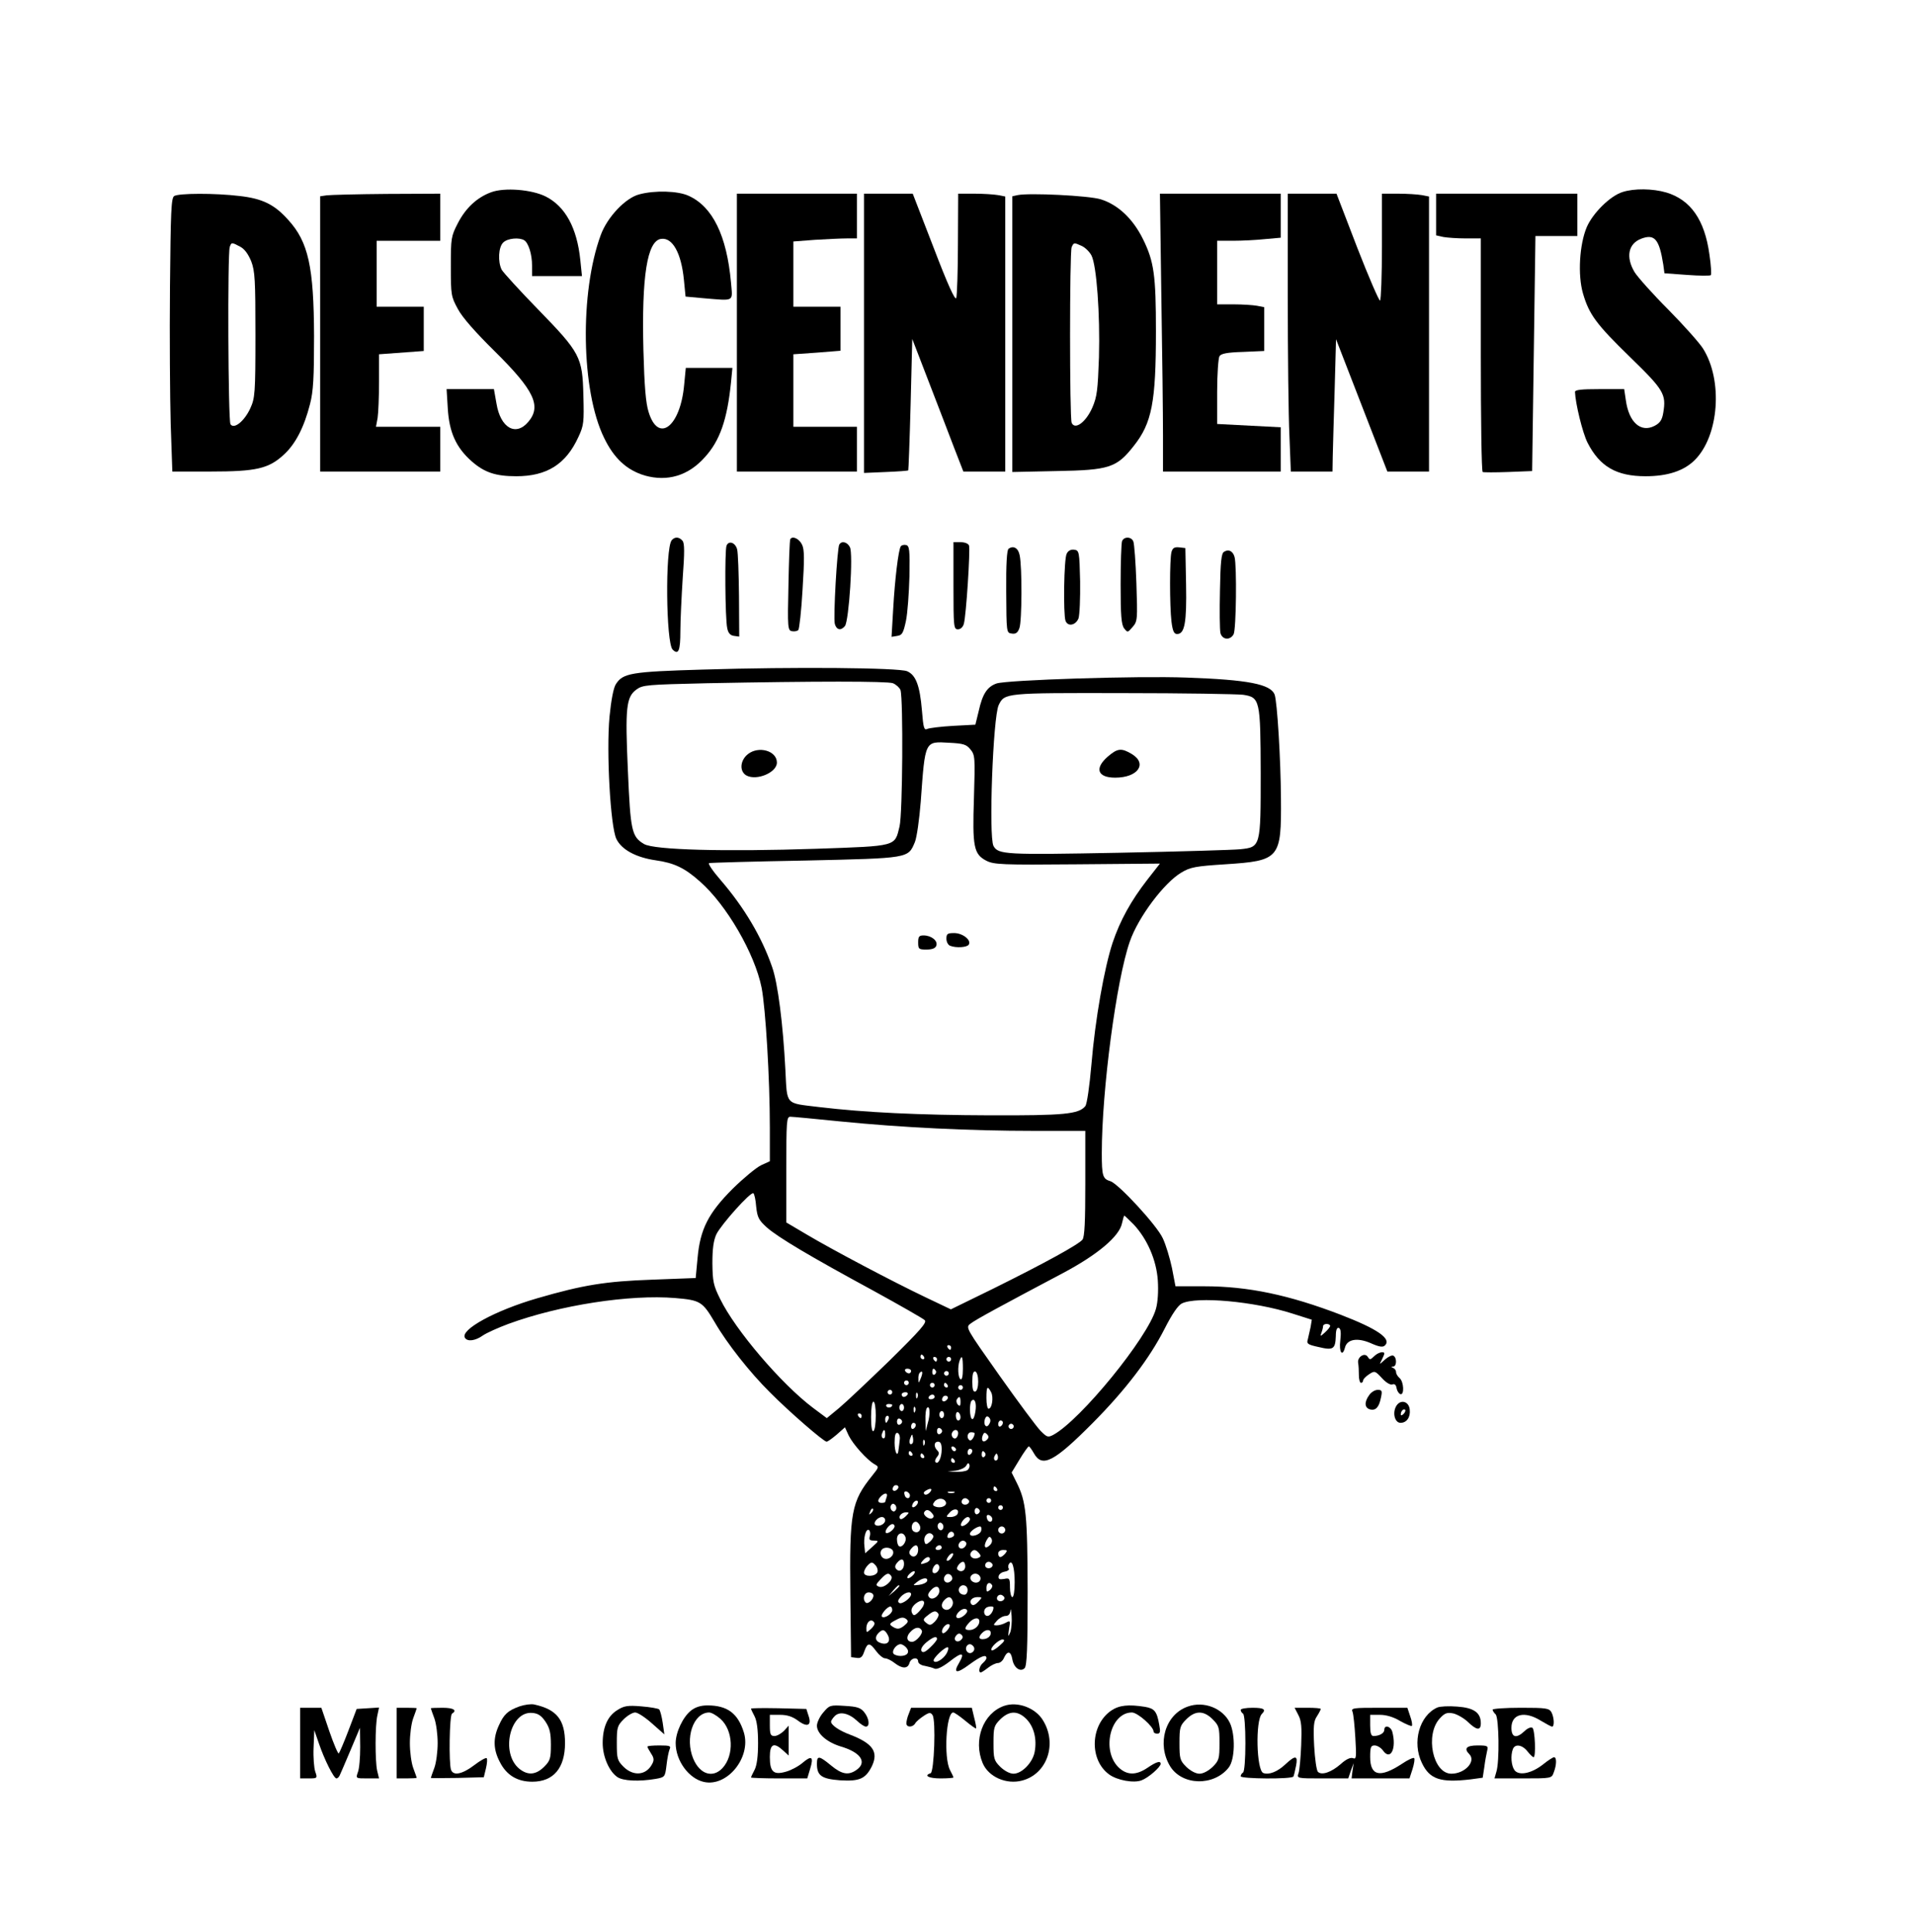 <?xml version="1.0" encoding="UTF-8" standalone="yes"?>
<svg version="1.0" xmlns="http://www.w3.org/2000/svg" width="650pt" height="656pt" viewBox="0 0 813 820" preserveAspectRatio="xMidYMid meet">
  <g transform="translate(0,820) scale(0.1,-0.1)" fill="#000000" stroke="none">
    <path d="M2086 7386 c-60 -22 -108 -67 -141 -131 -29 -56 -30 -64 -30 -184 0
-121 1 -128 30 -181 19 -36 75 -99 157 -180 167 -165 199 -232 142 -299 -53
-63 -118 -26 -135 77 l-11 62 -100 0 -101 0 5 -82 c6 -101 35 -166 102 -225
54 -47 101 -63 189 -63 130 0 211 51 264 167 23 49 24 63 21 176 -4 164 -13
181 -193 366 -78 80 -147 156 -154 168 -17 34 -14 97 7 116 19 18 68 22 89 9
18 -12 33 -59 33 -108 l0 -44 106 0 106 0 -7 68 c-14 137 -64 228 -147 270
-60 30 -176 39 -232 18z"/>
    <path d="M6892 7387 c-52 -16 -126 -89 -152 -149 -31 -73 -39 -203 -16 -282
26 -89 56 -130 201 -271 143 -139 153 -157 140 -235 -5 -31 -14 -44 -37 -56
-58 -30 -109 14 -122 109 l-7 47 -105 0 c-77 0 -104 -3 -104 -12 2 -50 32
-173 53 -215 52 -102 123 -143 247 -143 94 0 163 23 209 69 103 103 120 338
35 473 -15 24 -81 98 -147 165 -67 67 -131 139 -144 160 -38 64 -27 121 29
142 56 21 76 -2 93 -110 l5 -37 96 -7 c52 -4 98 -4 101 -1 3 3 1 43 -6 88 -20
147 -80 232 -183 263 -58 17 -137 18 -186 2z"/>
    <path d="M2715 7377 c-58 -15 -135 -96 -163 -172 -90 -244 -84 -662 14 -862
42 -87 96 -137 173 -160 96 -27 185 -1 255 78 64 70 95 160 111 317 l6 62 -99
0 -99 0 -7 -72 c-16 -178 -110 -250 -151 -115 -12 37 -18 111 -22 262 -8 315
16 465 75 473 49 7 86 -61 97 -174 l7 -71 76 -7 c135 -11 124 -17 117 67 -18
199 -78 322 -180 368 -45 21 -144 24 -210 6z"/>
    <path d="M740 7370 c-13 -8 -15 -65 -18 -387 -2 -208 0 -469 3 -580 l7 -203
162 0 c195 0 247 12 312 72 50 46 86 117 111 215 14 54 17 112 17 288 -1 294
-24 400 -110 494 -58 65 -109 90 -205 101 -107 13 -260 12 -279 0z m280 -215
c19 -10 34 -31 47 -62 16 -42 18 -79 18 -313 0 -249 -2 -268 -22 -312 -25 -54
-69 -90 -84 -67 -10 15 -13 728 -3 753 7 20 8 20 44 1z"/>
    <path d="M1388 7373 l-28 -4 0 -585 0 -584 255 0 255 0 0 95 0 95 -136 0 -137
0 7 38 c3 20 6 89 6 154 l0 116 95 7 95 7 0 94 0 94 -100 0 -100 0 0 140 0
140 135 0 135 0 0 100 0 100 -227 -1 c-126 -1 -240 -4 -255 -6z"/>
    <path d="M3130 6790 l0 -590 255 0 255 0 0 95 0 95 -135 0 -135 0 0 154 0 154
100 7 100 8 0 93 0 94 -100 0 -100 0 0 139 0 138 92 7 c50 3 111 6 135 6 l43
0 0 95 0 95 -255 0 -255 0 0 -590z"/>
    <path d="M3670 6787 l0 -593 93 4 c50 2 93 5 95 7 1 1 6 127 10 280 l7 278 69
-179 c38 -99 87 -225 108 -281 l40 -103 89 0 89 0 0 584 0 584 -31 6 c-17 3
-62 6 -100 6 l-69 0 -1 -212 c0 -117 -4 -221 -7 -231 -5 -12 -36 56 -96 213
l-89 230 -103 0 -104 0 0 -593z"/>
    <path d="M4323 7374 l-23 -5 0 -585 0 -586 188 4 c224 4 255 14 328 107 77 97
94 186 94 486 0 238 -8 297 -55 392 -43 87 -106 146 -179 169 -51 16 -305 28
-353 18z m272 -216 c15 -7 33 -25 41 -40 22 -42 37 -250 32 -433 -5 -138 -8
-167 -28 -213 -27 -62 -74 -97 -88 -65 -9 23 -9 722 0 746 9 20 10 20 43 5z"/>
    <path d="M4933 6943 c4 -240 7 -505 7 -590 l0 -153 250 0 250 0 0 94 0 94
-135 7 -135 7 0 137 c0 75 5 143 10 151 7 11 33 16 100 18 l90 4 0 93 0 93
-31 6 c-17 3 -62 6 -100 6 l-69 0 0 135 0 135 68 0 c37 0 97 3 135 7 l67 6 0
93 0 94 -257 0 -256 0 6 -437z"/>
    <path d="M5470 6942 c0 -242 3 -507 7 -590 l6 -152 89 0 88 0 1 63 c1 34 4
160 8 280 l6 219 109 -281 109 -281 88 0 89 0 0 584 0 584 -31 6 c-17 3 -62 6
-100 6 l-69 0 0 -224 c0 -124 -4 -227 -8 -230 -4 -2 -48 99 -97 225 l-88 229
-104 0 -103 0 0 -438z"/>
    <path d="M6100 7291 l0 -88 31 -7 c17 -3 60 -6 95 -6 l64 0 0 -494 c0 -272 3
-496 8 -498 4 -2 53 -2 108 0 l102 4 7 499 7 499 89 0 89 0 0 90 0 90 -300 0
-300 0 0 -89z"/>
    <path d="M2853 5908 c-28 -36 -24 -435 4 -464 25 -25 33 -5 33 79 0 45 5 147
10 226 8 107 8 147 -1 157 -14 17 -33 18 -46 2z"/>
    <path d="M3357 5913 c-3 -4 -6 -93 -8 -198 -4 -178 -3 -190 15 -193 10 -2 22
0 27 5 4 4 13 82 18 172 8 128 8 170 -2 190 -12 26 -41 39 -50 24z"/>
    <path d="M4766 5904 c-3 -9 -6 -91 -6 -183 0 -133 3 -171 15 -187 15 -19 15
-18 36 6 21 24 21 32 16 186 -3 88 -9 168 -13 177 -8 21 -40 22 -48 1z"/>
    <path d="M3086 5885 c-8 -21 -6 -310 3 -350 4 -21 13 -31 29 -33 l22 -3 -1
173 c-1 95 -4 184 -8 198 -8 29 -36 38 -45 15z"/>
    <path d="M3565 5890 c-9 -15 -26 -309 -19 -337 7 -26 26 -30 43 -9 17 21 36
309 21 335 -11 22 -35 28 -45 11z"/>
    <path d="M4050 5715 c0 -175 1 -185 19 -185 11 0 21 9 25 23 10 34 28 316 22
333 -3 8 -18 14 -36 14 l-30 0 0 -185z"/>
    <path d="M3826 5882 c-10 -16 -25 -140 -32 -265 l-7 -119 24 4 c21 3 26 12 37
63 7 33 13 118 15 190 2 114 0 130 -15 133 -9 2 -19 -1 -22 -6z"/>
    <path d="M4284 5872 c-7 -5 -11 -64 -10 -182 1 -173 1 -175 23 -178 17 -3 26
3 33 23 11 28 12 261 1 310 -6 30 -26 42 -47 27z"/>
    <path d="M4976 5858 c-8 -30 -8 -228 0 -295 5 -41 11 -53 24 -53 32 0 41 48
38 210 l-3 155 -26 3 c-20 2 -28 -2 -33 -20z"/>
    <path d="M4531 5851 c-12 -21 -15 -258 -5 -285 10 -26 43 -19 55 10 5 15 8 86
7 158 -3 126 -4 131 -25 134 -14 2 -26 -4 -32 -17z"/>
    <path d="M5199 5859 c-11 -6 -15 -44 -17 -164 -2 -86 -1 -167 2 -181 8 -29 41
-32 56 -5 11 21 14 290 4 328 -7 25 -25 35 -45 22z"/>
    <path d="M2987 5359 c-307 -9 -341 -15 -371 -62 -10 -15 -20 -67 -27 -138 -14
-150 4 -467 29 -519 22 -46 84 -79 167 -91 78 -11 123 -32 188 -90 113 -99
233 -306 262 -451 17 -88 35 -385 35 -595 l0 -142 -37 -17 c-21 -10 -75 -55
-120 -99 -104 -104 -139 -172 -150 -295 l-8 -85 -185 -7 c-197 -7 -292 -22
-488 -79 -179 -52 -329 -134 -307 -168 10 -17 44 -13 76 10 16 11 65 33 108
49 218 80 516 126 709 110 107 -9 116 -15 168 -103 52 -90 150 -214 234 -297
83 -84 229 -210 241 -210 5 0 24 14 43 30 l35 31 16 -35 c18 -37 78 -104 110
-122 19 -11 19 -12 -10 -48 -89 -111 -97 -153 -93 -506 l3 -265 23 -3 c18 -3
25 3 33 27 14 39 23 39 51 1 12 -16 29 -30 37 -30 9 0 27 -9 41 -20 32 -25 56
-25 63 0 6 22 37 28 37 6 0 -7 12 -16 28 -18 15 -3 34 -8 42 -12 10 -4 33 7
63 30 53 42 67 40 41 -5 -27 -45 -11 -48 44 -7 49 36 72 44 72 27 0 -5 -7 -14
-15 -21 -15 -12 -21 -40 -9 -40 3 0 17 9 31 20 14 11 33 20 42 20 9 0 21 10
26 23 14 30 29 28 35 -7 6 -36 34 -56 52 -38 10 10 13 85 13 325 -1 328 -6
382 -47 464 l-21 42 34 56 c18 30 36 55 39 55 3 0 13 -14 22 -30 35 -62 86
-35 249 129 140 141 242 275 306 401 32 63 57 99 73 107 62 31 308 9 470 -43
l82 -26 -5 -31 c-4 -18 -9 -41 -12 -53 -6 -18 0 -22 46 -32 62 -15 71 -9 73
46 0 27 5 38 13 35 8 -3 10 -20 6 -54 -6 -49 9 -71 20 -29 9 35 52 43 108 19
38 -17 53 -19 62 -10 28 28 -30 69 -188 130 -219 84 -393 121 -580 121 l-122
0 -15 78 c-9 42 -26 99 -39 126 -25 55 -188 231 -222 242 -33 10 -37 22 -37
119 0 268 62 736 119 899 36 104 146 250 219 293 38 23 61 27 185 35 233 15
240 24 238 279 -1 168 -16 414 -27 442 -17 44 -113 63 -374 72 -208 8 -762
-10 -807 -25 -40 -14 -60 -45 -76 -118 l-14 -57 -94 -5 c-52 -3 -101 -9 -110
-13 -14 -7 -17 4 -23 79 -9 106 -26 150 -63 166 -36 15 -478 19 -866 7z m806
-58 c14 -6 28 -19 32 -29 12 -41 9 -525 -4 -579 -21 -86 -8 -83 -353 -95 -391
-13 -689 -5 -732 20 -53 31 -58 56 -69 313 -12 267 -7 311 36 343 27 20 45 21
300 27 464 9 765 9 790 0z m1487 -49 c72 -11 74 -21 75 -332 0 -314 0 -315
-87 -324 -29 -3 -262 -10 -517 -15 -478 -9 -511 -8 -531 29 -21 40 -2 547 22
598 25 52 27 52 528 51 256 0 485 -4 510 -7z m-1158 -232 c20 -24 20 -35 15
-205 -7 -209 -1 -240 53 -268 32 -16 65 -18 386 -15 l351 3 -54 -69 c-69 -89
-115 -172 -147 -267 -35 -106 -74 -324 -90 -517 -8 -92 -19 -169 -26 -177 -28
-34 -89 -40 -405 -39 -302 1 -532 12 -725 35 -147 18 -136 5 -144 159 -10 194
-32 367 -56 435 -44 128 -119 254 -219 370 -34 39 -55 71 -49 72 7 2 192 7
410 11 441 10 435 9 464 78 8 19 19 96 25 172 19 262 16 256 122 250 59 -3 72
-7 89 -28z m-552 -1580 c260 -26 552 -40 820 -40 l220 0 0 -223 c0 -163 -3
-227 -12 -239 -17 -21 -161 -100 -381 -209 l-178 -87 -105 50 c-143 68 -400
204 -506 267 l-88 52 0 224 c0 206 1 225 17 225 10 0 105 -9 213 -20z m-358
-362 c5 -46 11 -57 45 -88 49 -43 182 -122 453 -269 113 -62 211 -118 218
-125 10 -10 -18 -42 -150 -172 -90 -87 -186 -178 -215 -202 l-51 -42 -59 44
c-134 101 -329 329 -394 462 -29 58 -32 75 -33 152 0 62 5 97 17 123 21 42
145 181 157 174 4 -2 10 -28 12 -57z m1603 -75 c58 -62 97 -151 103 -238 3
-46 0 -93 -8 -121 -34 -122 -321 -473 -436 -535 -23 -12 -27 -10 -54 17 -16
16 -94 121 -174 234 -144 204 -145 205 -124 221 21 17 138 80 393 215 147 78
240 156 251 212 4 18 8 32 10 32 1 0 19 -17 39 -37z m835 -431 c0 -5 -10 -17
-22 -28 -20 -18 -21 -18 -15 -1 4 10 7 23 7 28 0 5 7 9 15 9 8 0 15 -4 15 -8z
m-1610 -92 c0 -5 -2 -10 -4 -10 -3 0 -8 5 -11 10 -3 6 -1 10 4 10 6 0 11 -4
11 -10z m-115 -40 c3 -5 1 -10 -4 -10 -6 0 -11 5 -11 10 0 6 2 10 4 10 3 0 8
-4 11 -10z m55 -10 c0 -5 -2 -10 -4 -10 -3 0 -8 5 -11 10 -3 6 -1 10 4 10 6 0
11 -4 11 -10z m60 0 c0 -5 -4 -10 -10 -10 -5 0 -10 5 -10 10 0 6 5 10 10 10 6
0 10 -4 10 -10z m50 -41 c0 -31 -4 -48 -10 -44 -11 7 -13 54 -4 79 10 27 14
18 14 -35z m-220 -9 c0 -5 -4 -10 -9 -10 -6 0 -13 5 -16 10 -3 6 1 10 9 10 9
0 16 -4 16 -10z m105 1 c3 -5 1 -12 -5 -16 -5 -3 -10 1 -10 9 0 18 6 21 15 7z
m-64 -32 c-9 -22 -10 -22 -10 -3 -1 11 2 24 6 27 12 12 14 0 4 -24z m119 21
c0 -5 -4 -10 -10 -10 -5 0 -10 5 -10 10 0 6 5 10 10 10 6 0 10 -4 10 -10z
m125 -35 c0 -22 -5 -40 -12 -42 -9 -3 -13 9 -13 42 0 33 4 45 13 43 7 -3 12
-21 12 -43z m-295 -5 c0 -5 -4 -10 -10 -10 -5 0 -10 5 -10 10 0 6 5 10 10 10
6 0 10 -4 10 -10z m110 -10 c0 -5 -4 -10 -10 -10 -5 0 -10 5 -10 10 0 6 5 10
10 10 6 0 10 -4 10 -10z m55 0 c3 -5 1 -10 -4 -10 -6 0 -11 5 -11 10 0 6 2 10
4 10 3 0 8 -4 11 -10z m65 -10 c0 -5 -4 -10 -10 -10 -5 0 -10 5 -10 10 0 6 5
10 10 10 6 0 10 -4 10 -10z m120 -20 c11 -21 4 -70 -11 -70 -5 0 -9 20 -9 45
0 50 4 55 20 25z m-420 0 c0 -5 -4 -10 -10 -10 -5 0 -10 5 -10 10 0 6 5 10 10
10 6 0 10 -4 10 -10z m65 -10 c-3 -5 -10 -10 -16 -10 -5 0 -9 5 -9 10 0 6 7
10 16 10 8 0 12 -4 9 -10z m42 -12 c-3 -8 -6 -5 -6 6 -1 11 2 17 5 13 3 -3 4
-12 1 -19z m73 2 c0 -5 -7 -10 -16 -10 -8 0 -12 5 -9 10 3 6 10 10 16 10 5 0
9 -4 9 -10z m51 -13 c-13 -13 -26 -3 -16 12 3 6 11 8 17 5 6 -4 6 -10 -1 -17z
m59 -9 c0 -16 -3 -19 -11 -11 -6 6 -8 16 -5 22 11 17 16 13 16 -11z m63 -41
c-3 -20 -9 -34 -14 -31 -11 6 -12 68 -2 78 14 13 22 -11 16 -47z m-423 -16 c0
-33 -4 -63 -10 -66 -6 -4 -10 18 -10 59 0 37 4 66 10 66 6 0 10 -26 10 -59z
m70 45 c0 -11 -19 -15 -25 -6 -3 5 1 10 9 10 9 0 16 -2 16 -4z m50 -11 c0 -8
-4 -15 -10 -15 -5 0 -10 7 -10 15 0 8 5 15 10 15 6 0 10 -7 10 -15z m47 -17
c-3 -8 -6 -5 -6 6 -1 11 2 17 5 13 3 -3 4 -12 1 -19z m54 -49 l-9 -34 -1 46
c-1 25 2 49 7 53 12 12 14 -29 3 -65z m69 36 c0 -8 -4 -15 -10 -15 -5 0 -10 7
-10 15 0 8 5 15 10 15 6 0 10 -7 10 -15z m70 -11 c0 -8 -4 -14 -10 -14 -5 0
-10 9 -10 21 0 11 5 17 10 14 6 -3 10 -13 10 -21z m-420 6 c0 -5 -2 -10 -4
-10 -3 0 -8 5 -11 10 -3 6 -1 10 4 10 6 0 11 -4 11 -10z m114 -15 c-4 -8 -8
-15 -10 -15 -2 0 -4 7 -4 15 0 8 4 15 10 15 5 0 7 -7 4 -15z m428 -20 c-12
-22 -27 -2 -18 22 5 12 10 13 17 6 7 -7 8 -17 1 -28z m-370 10 c0 -5 -5 -11
-11 -13 -6 -2 -11 4 -11 13 0 9 5 15 11 13 6 -2 11 -8 11 -13z m428 -4 c0 -6
-4 -13 -10 -16 -5 -3 -10 1 -10 9 0 9 5 16 10 16 6 0 10 -4 10 -9z m-370 -10
c0 -6 -4 -13 -10 -16 -5 -3 -10 1 -10 9 0 9 5 16 10 16 6 0 10 -4 10 -9z m414
-12 c-3 -5 -10 -7 -15 -3 -5 3 -7 10 -3 15 3 5 10 7 15 3 5 -3 7 -10 3 -15z
m-302 -14 c0 -5 -5 -11 -11 -13 -6 -2 -11 4 -11 13 0 9 5 15 11 13 6 -2 11 -8
11 -13z m-242 -16 c0 -11 -4 -18 -10 -14 -5 3 -7 12 -3 20 7 21 13 19 13 -6z
m310 7 c0 -8 -4 -17 -9 -21 -12 -7 -24 12 -16 25 9 15 25 12 25 -4z m-248 -27
c-1 -13 -4 -32 -5 -41 -3 -38 -17 -16 -17 28 0 32 4 44 13 41 6 -2 11 -15 9
-28z m318 27 c0 -15 -14 -35 -21 -30 -15 9 -10 34 6 34 8 0 15 -2 15 -4z m52
-28 c-15 -15 -26 -4 -18 18 5 13 9 15 18 6 9 -9 9 -15 0 -24z m-316 -15 c-11
-11 -17 4 -9 23 7 18 8 18 11 1 2 -10 1 -21 -2 -24z m51 -5 c-3 -8 -6 -5 -6 6
-1 11 2 17 5 13 3 -3 4 -12 1 -19z m73 -20 c0 -36 -15 -67 -26 -55 -4 3 -1 14
6 22 10 12 10 19 2 27 -17 17 -15 38 3 38 10 0 15 -10 15 -32z m61 -1 c-1 -12
-15 -9 -19 4 -3 6 1 10 8 8 6 -3 11 -8 11 -12z m69 -6 c0 -6 -4 -13 -10 -16
-5 -3 -10 1 -10 9 0 9 5 16 10 16 6 0 10 -4 10 -9z m-255 -11 c3 -5 1 -10 -4
-10 -6 0 -11 5 -11 10 0 6 2 10 4 10 3 0 8 -4 11 -10z m310 1 c3 -5 1 -12 -5
-16 -5 -3 -10 1 -10 9 0 18 6 21 15 7z m-260 -11 c3 -5 1 -10 -4 -10 -6 0 -11
5 -11 10 0 6 2 10 4 10 3 0 8 -4 11 -10z m311 -17 c-10 -10 -19 5 -10 18 6 11
8 11 12 0 2 -7 1 -15 -2 -18z m-181 -3 c3 -5 1 -10 -4 -10 -6 0 -11 5 -11 10
0 6 2 10 4 10 3 0 8 -4 11 -10z m54 -41 c-8 -5 -30 -8 -49 -7 l-35 1 35 4 c19
3 39 12 44 21 7 13 11 13 14 3 2 -7 -2 -17 -9 -22z m-298 -82 c-13 -13 -26 -3
-16 12 3 6 11 8 17 5 6 -4 6 -10 -1 -17z m424 3 c3 -5 1 -10 -4 -10 -6 0 -11
5 -11 10 0 6 2 10 4 10 3 0 8 -4 11 -10z m-285 -15 c-7 -8 -17 -12 -22 -9 -6
4 -5 10 3 15 22 14 33 10 19 -6z m-85 -13 c0 -18 -20 -15 -23 4 -3 10 1 15 10
12 7 -3 13 -10 13 -16z m188 11 c-7 -2 -19 -2 -25 0 -7 3 -2 5 12 5 14 0 19
-2 13 -5z m-287 -19 c-3 -9 -6 -18 -6 -20 0 -2 -7 -4 -15 -4 -18 0 -19 12 -3
28 17 17 31 15 24 -4z m252 -21 c5 -16 -22 -27 -44 -19 -13 5 -14 9 -4 22 15
17 41 15 48 -3z m97 8 c7 -12 -12 -24 -25 -16 -11 7 -4 25 10 25 5 0 11 -4 15
-9z m95 -1 c0 -5 -4 -10 -10 -10 -5 0 -10 5 -10 10 0 6 5 10 10 10 6 0 10 -4
10 -10z m-312 -12 c-2 -6 -10 -14 -16 -16 -7 -2 -10 2 -6 12 7 18 28 22 22 4z
m-93 -28 c-5 -8 -11 -8 -17 -2 -6 6 -7 16 -3 22 5 8 11 8 17 2 6 -6 7 -16 3
-22z m455 10 c0 -5 -4 -10 -10 -10 -5 0 -10 5 -10 10 0 6 5 10 10 10 6 0 10
-4 10 -10z m-559 -23 c-10 -9 -11 -8 -5 6 3 10 9 15 12 12 3 -3 0 -11 -7 -18z
m365 -6 c-4 -6 -17 -11 -28 -11 -21 0 -21 1 -3 20 19 21 44 13 31 -9z m96 14
c0 -5 -5 -11 -11 -13 -6 -2 -11 4 -11 13 0 9 5 15 11 13 6 -2 11 -8 11 -13z
m-203 -9 c9 -10 9 -16 1 -21 -13 -8 -42 14 -34 26 8 13 20 11 33 -5z m-112
-13 c-9 -9 -19 -14 -23 -11 -10 10 6 28 24 28 15 0 15 -1 -1 -17z m368 -11 c0
-18 -20 -15 -23 4 -3 10 1 15 10 12 7 -3 13 -10 13 -16z m-455 -6 c0 -16 -27
-29 -41 -20 -13 8 9 34 27 34 8 0 14 -6 14 -14z m360 5 c0 -13 -29 -35 -37
-28 -7 8 15 37 28 37 5 0 9 -4 9 -9z m-213 -27 c8 -20 -8 -36 -26 -25 -15 10
-8 41 9 41 6 0 13 -7 17 -16z m98 -14 c-5 -8 -11 -8 -17 -2 -6 6 -7 16 -3 22
5 8 11 8 17 2 6 -6 7 -16 3 -22z m-205 11 c0 -13 -29 -35 -37 -28 -7 8 15 37
28 37 5 0 9 -4 9 -9z m368 -18 c-3 -19 -48 -32 -48 -14 0 10 28 30 43 31 5 0
7 -8 5 -17z m102 2 c0 -8 -7 -15 -15 -15 -8 0 -15 7 -15 15 0 8 7 15 15 15 8
0 15 -7 15 -15z m-575 -26 c-5 -15 -1 -19 17 -19 22 -1 22 -1 -7 -27 l-30 -27
-3 28 c-5 38 6 78 19 71 5 -4 7 -15 4 -26z m358 6 c0 -6 -7 -11 -16 -13 -12
-3 -15 1 -11 13 7 17 25 17 27 0z m-207 -10 c7 -18 -14 -47 -27 -39 -5 3 -9
16 -9 30 0 27 27 34 36 9z m118 6 c3 -4 -3 -16 -13 -25 -15 -13 -20 -14 -23
-4 -10 29 21 54 36 29z m241 -40 c-20 -20 -29 -8 -15 19 10 18 14 20 21 9 5
-9 3 -19 -6 -28z m-101 10 c3 -5 -1 -14 -8 -20 -16 -13 -32 2 -21 19 8 12 22
13 29 1z m-204 -30 c0 -24 -18 -37 -32 -23 -8 8 -7 16 2 27 17 21 30 19 30 -4z
m100 9 c0 -5 -7 -10 -16 -10 -8 0 -12 5 -9 10 3 6 10 10 16 10 5 0 9 -4 9 -10z
m-207 -14 c7 -19 -18 -40 -38 -32 -15 6 -20 28 -8 39 12 12 41 7 46 -7z m366
-10 c9 -11 8 -15 -5 -20 -20 -8 -39 7 -30 23 10 15 21 14 35 -3z m111 -1 c-7
-8 -16 -15 -21 -15 -5 0 -9 7 -9 15 0 9 9 15 21 15 18 0 19 -2 9 -15z m-230
-20 c-7 -9 -15 -13 -18 -10 -3 2 1 11 8 20 7 9 15 13 18 10 3 -2 -1 -11 -8
-20z m-90 -4 c0 -5 -7 -12 -16 -15 -24 -9 -28 -7 -14 9 14 17 30 20 30 6z
m-110 -20 c0 -24 -18 -37 -32 -23 -8 8 -7 16 2 27 17 21 30 19 30 -4z m-113
-35 c-8 -20 -57 -21 -57 -2 0 8 7 22 16 31 15 15 19 15 32 1 8 -8 12 -22 9
-30z m373 24 c0 -19 -20 -27 -33 -13 -8 7 11 33 24 33 5 0 9 -9 9 -20z m115
11 c7 -12 -12 -24 -25 -16 -11 7 -4 25 10 25 5 0 11 -4 15 -9z m95 -78 c0 -36
-4 -63 -10 -63 -5 0 -10 19 -10 41 0 39 -2 41 -25 36 -20 -3 -25 -1 -23 12 2
9 13 17 26 19 12 2 20 8 17 13 -4 5 -3 14 1 20 13 21 24 -15 24 -78z m-320 63
c0 -16 -18 -31 -27 -22 -8 8 5 36 17 36 5 0 10 -6 10 -14z m-110 -31 c-7 -8
-17 -15 -22 -15 -6 0 -5 7 2 15 7 8 17 15 22 15 6 0 5 -7 -2 -15z m-94 -6 c10
-17 -31 -53 -52 -45 -15 6 -15 9 6 31 26 28 35 30 46 14z m259 -10 c0 -7 -8
-15 -17 -17 -18 -3 -25 18 -11 32 10 10 28 1 28 -15z m119 6 c3 -9 -1 -18 -10
-22 -19 -7 -39 11 -30 26 10 16 33 13 40 -4z m-226 -17 c-3 -7 -18 -14 -34
-16 -28 -3 -28 -3 -9 12 24 19 48 21 43 4z m276 -17 c3 -5 -1 -14 -9 -21 -13
-10 -15 -9 -15 9 0 21 14 28 24 12z m-394 -4 c0 -2 -10 -12 -22 -23 l-23 -19
19 23 c18 21 26 27 26 19z m170 -21 c0 -22 -29 -41 -42 -28 -9 9 -7 17 7 32
18 20 35 18 35 -4z m120 4 c0 -11 -6 -20 -14 -20 -18 0 -29 16 -21 30 11 18
35 11 35 -10z m-400 -24 c0 -17 -24 -38 -33 -29 -15 15 -6 43 13 43 11 0 20
-6 20 -14z m160 6 c0 -16 -39 -44 -50 -37 -8 5 -6 13 6 26 17 19 44 26 44 11z
m395 -11 c7 -12 -12 -24 -25 -16 -11 7 -4 25 10 25 5 0 11 -4 15 -9z m-219
-16 c8 -20 -13 -45 -32 -38 -17 6 -18 25 -2 41 16 16 27 15 34 -3z m109 -5
c-12 -13 -22 -17 -28 -11 -13 13 1 31 25 31 21 0 21 -1 3 -20z m-234 -19 c-6
-10 -17 -23 -25 -30 -13 -11 -17 -10 -23 4 -4 12 1 24 16 37 27 21 45 15 32
-11z m-131 -16 c0 -16 -34 -38 -44 -28 -7 7 23 43 36 43 4 0 8 -7 8 -15z m430
11 c0 -16 -14 -36 -26 -36 -14 0 -19 22 -7 33 7 8 33 10 33 3z m71 -106 c-9
-21 -10 -19 -5 14 6 36 6 38 -14 27 -11 -6 -28 -11 -38 -11 -16 0 -16 1 1 20
10 11 26 20 37 20 11 0 19 8 20 23 1 12 3 2 5 -23 2 -25 -1 -57 -6 -70z m-183
88 c-6 -16 -36 -34 -44 -25 -9 9 15 37 33 37 8 0 13 -5 11 -12z m-122 -9 c3
-6 -3 -20 -14 -32 -18 -18 -23 -18 -37 -7 -16 13 -15 16 5 32 26 21 36 22 46
7z m-146 -51 c-17 -13 -26 -15 -41 -8 -25 14 -24 17 9 34 20 11 30 11 41 3 11
-9 9 -14 -9 -29z m320 19 c0 -19 -21 -37 -42 -37 -22 0 -23 8 -1 32 19 21 43
24 43 5z m-446 -6 c3 -4 -3 -16 -14 -26 -19 -17 -20 -17 -20 2 0 29 22 45 34
24z m309 -33 c-10 -11 -19 -15 -21 -8 -5 15 18 41 30 34 5 -3 1 -15 -9 -26z
m-108 1 c8 -12 -23 -49 -41 -49 -22 0 -27 21 -8 41 19 21 39 25 49 8z m-144
-20 c14 -27 -1 -44 -30 -34 -23 7 -27 25 -9 43 17 17 26 15 39 -9z m437 4 c-2
-10 -13 -19 -26 -21 -24 -4 -29 7 -10 26 18 18 40 15 36 -5z m-125 -24 c-17
-17 -37 -1 -22 17 8 10 15 12 23 4 7 -7 7 -13 -1 -21z m-103 3 c0 -5 -13 -21
-29 -36 -21 -20 -31 -24 -37 -15 -4 8 3 21 20 36 28 23 46 30 46 15z m266 -28
c-15 -14 -31 -23 -34 -20 -9 9 30 46 47 46 11 -1 8 -8 -13 -26z m-396 -9 c16
-19 4 -35 -25 -35 -13 0 -27 5 -30 10 -8 13 13 40 30 40 7 0 18 -7 25 -15z
m286 4 c10 -17 -13 -36 -27 -22 -12 12 -4 33 11 33 5 0 12 -5 16 -11z m-115
-28 c-14 -25 -48 -45 -55 -32 -6 10 53 65 61 57 3 -2 0 -14 -6 -25z"/>
    <path d="M3177 5000 c-34 -27 -37 -74 -6 -91 44 -23 129 13 129 55 0 50 -77
72 -123 36z"/>
    <path d="M4705 4989 c-57 -50 -43 -89 32 -89 96 0 138 59 71 100 -45 27 -61
25 -103 -11z"/>
    <path d="M4020 4216 c0 -13 7 -27 16 -30 25 -10 72 -7 79 5 12 19 -26 49 -62
49 -28 0 -33 -3 -33 -24z"/>
    <path d="M3900 4200 c0 -28 3 -30 35 -30 24 0 38 5 42 16 8 21 -21 44 -54 44
-19 0 -23 -5 -23 -30z"/>
    <path d="M5837 2443 c-16 -16 -19 -16 -27 -3 -13 21 -46 -1 -41 -26 2 -11 3
-34 3 -51 0 -18 4 -33 9 -33 5 0 9 4 9 10 0 5 11 17 25 26 24 16 26 15 55 -16
17 -19 36 -30 44 -27 10 4 16 -2 18 -15 2 -12 9 -23 16 -26 18 -6 15 53 -3 68
-8 7 -15 18 -15 25 0 8 -6 16 -12 18 -10 4 -10 6 0 6 15 1 16 37 1 46 -6 4
-22 -4 -36 -16 -25 -23 -25 -23 -14 -2 6 12 11 24 11 27 0 12 -27 5 -43 -11z"/>
    <path d="M5816 2278 c-22 -30 -20 -55 4 -61 24 -6 38 10 46 51 6 28 4 32 -14
32 -12 0 -28 -10 -36 -22z"/>
    <path d="M5930 2230 c-16 -29 -5 -70 19 -70 26 0 43 24 39 57 -4 36 -41 44
-58 13z m32 -32 c-7 -7 -12 -8 -12 -2 0 14 12 26 19 19 2 -3 -1 -11 -7 -17z"/>
    <path d="M2207 956 c-50 -18 -67 -34 -88 -81 -25 -54 -24 -102 4 -155 28 -56
74 -84 138 -84 90 0 139 58 139 164 0 99 -35 143 -131 164 -13 3 -41 -1 -62
-8z m110 -65 c18 -27 23 -48 23 -98 0 -58 -3 -68 -29 -94 -35 -34 -68 -37
-104 -9 -83 66 -41 248 55 238 24 -2 38 -12 55 -37z"/>
    <path d="M4265 958 c-89 -31 -132 -145 -91 -243 25 -59 101 -92 168 -74 106
28 150 156 88 256 -32 53 -108 81 -165 61z m95 -56 c32 -33 45 -85 35 -139 -8
-45 -54 -93 -90 -93 -16 0 -38 12 -56 29 -27 27 -29 35 -29 101 0 66 2 74 29
101 38 37 74 38 111 1z"/>
    <path d="M5045 955 c-96 -34 -132 -158 -75 -253 51 -83 186 -86 249 -6 27 34
29 139 5 190 -30 62 -110 94 -179 69z m106 -54 c27 -27 29 -35 29 -101 0 -66
-2 -74 -29 -101 -18 -17 -40 -29 -56 -29 -16 0 -38 12 -56 29 -27 27 -29 35
-29 101 0 66 2 74 29 101 38 38 74 38 112 0z"/>
    <path d="M2622 940 c-41 -25 -62 -73 -62 -140 0 -57 27 -120 62 -144 24 -17
93 -20 163 -8 39 7 40 8 46 57 3 28 9 58 13 68 7 15 2 17 -43 17 -28 0 -51 -2
-51 -5 0 -3 7 -16 16 -30 12 -18 13 -28 4 -44 -25 -48 -79 -53 -121 -12 -27
27 -29 35 -29 101 0 66 2 74 29 101 16 16 38 29 49 29 11 0 43 -21 72 -47 l52
-46 -7 49 c-4 27 -11 53 -15 57 -4 4 -38 10 -76 13 -58 5 -74 2 -102 -16z"/>
    <path d="M2935 938 c-34 -27 -65 -92 -65 -138 0 -75 56 -151 120 -165 99 -22
201 104 170 209 -25 82 -70 116 -155 116 -28 0 -51 -7 -70 -22z m125 -35 c55
-49 59 -155 9 -209 -41 -44 -96 -27 -124 39 -37 88 0 196 67 197 10 0 31 -12
48 -27z"/>
    <path d="M3497 930 c-15 -17 -27 -43 -27 -56 0 -34 43 -71 103 -89 84 -25 111
-67 65 -99 -34 -24 -62 -19 -108 19 -51 42 -60 43 -60 7 0 -50 19 -64 98 -70
83 -5 109 6 136 61 28 60 3 96 -94 133 -46 17 -80 41 -80 55 0 4 7 15 16 24
21 21 60 12 95 -21 14 -13 30 -24 37 -24 18 0 14 35 -7 61 -15 19 -30 24 -83
27 -62 4 -65 3 -91 -28z"/>
    <path d="M4720 938 c-89 -61 -94 -209 -9 -271 34 -25 105 -38 138 -25 28 10
81 56 81 70 0 14 -18 9 -56 -17 -49 -33 -88 -32 -124 3 -72 73 -33 232 58 232
24 0 92 -60 92 -81 0 -5 7 -9 15 -9 13 0 15 7 9 38 -10 57 -20 69 -61 76 -70
11 -109 7 -143 -16z"/>
    <path d="M6105 951 c-76 -34 -108 -148 -65 -236 33 -69 79 -84 207 -69 l51 7
7 46 c3 25 9 56 12 69 5 20 2 22 -41 22 -47 0 -59 -13 -35 -37 30 -30 -18 -83
-76 -83 -79 0 -113 166 -49 235 21 23 31 26 57 21 17 -4 45 -20 62 -36 37 -36
55 -38 55 -6 0 45 -29 66 -100 71 -36 3 -74 1 -85 -4z"/>
    <path d="M1275 800 l0 -150 37 0 c36 0 37 1 27 29 -5 15 -9 61 -7 102 l3 74
19 -55 c24 -71 64 -150 75 -150 5 0 11 6 14 13 3 6 24 55 46 107 l40 95 1 -82
c0 -45 -4 -93 -10 -107 -9 -26 -9 -26 40 -26 l50 0 -8 33 c-9 41 -9 192 1 235
l7 33 -47 -3 -48 -3 -35 -92 c-19 -50 -38 -94 -41 -97 -3 -3 -21 39 -40 94
l-34 100 -45 0 -45 0 0 -150z"/>
    <path d="M1685 800 l0 -150 43 0 c23 0 42 1 42 3 0 1 -7 20 -15 42 -8 22 -14
69 -14 105 0 36 6 83 14 105 8 22 15 41 15 43 0 1 -19 2 -42 2 l-43 0 0 -150z"/>
    <path d="M1830 948 c0 -2 7 -21 15 -43 8 -22 14 -69 14 -105 0 -36 -6 -83 -14
-105 -8 -22 -15 -41 -15 -43 0 -1 51 -1 113 0 l112 3 9 37 c5 21 7 41 3 44 -3
3 -27 -10 -53 -30 -50 -38 -88 -46 -98 -20 -10 26 -7 232 4 239 23 14 7 25
-40 25 -27 0 -50 -1 -50 -2z"/>
    <path d="M3190 946 c0 -2 7 -17 15 -32 10 -19 15 -58 15 -114 0 -56 -5 -95
-15 -114 -8 -15 -15 -30 -15 -32 0 -2 54 -4 120 -4 l119 0 12 40 c16 52 7 59
-31 27 -17 -15 -49 -32 -70 -38 -54 -16 -70 -2 -70 62 0 56 17 64 57 27 l23
-21 0 63 0 64 -20 -22 c-12 -12 -30 -22 -40 -22 -17 0 -20 7 -20 45 l0 45 43
0 c30 0 53 -7 77 -25 40 -30 59 -20 44 22 l-9 28 -118 3 c-64 1 -117 1 -117
-2z"/>
    <path d="M3860 924 c-6 -14 -10 -32 -10 -40 0 -18 26 -18 37 -1 4 8 21 22 36
32 24 16 30 16 38 4 15 -21 7 -241 -8 -247 -31 -10 -8 -22 42 -22 30 0 55 2
55 4 0 2 -7 17 -15 32 -27 53 -16 244 14 244 5 0 28 -16 51 -35 24 -20 44 -34
46 -33 2 2 -2 23 -8 46 l-10 42 -129 0 -129 0 -10 -26z"/>
    <path d="M5270 941 c0 -6 5 -13 10 -16 6 -4 10 -57 10 -125 0 -68 -4 -121 -10
-125 -5 -3 -10 -10 -10 -16 0 -11 217 -13 224 -1 2 4 7 24 11 45 9 45 -2 47
-45 7 -34 -32 -70 -46 -94 -37 -29 11 -34 223 -6 251 19 19 9 26 -40 26 -27 0
-50 -4 -50 -9z"/>
    <path d="M5515 919 c13 -24 15 -52 12 -127 -2 -53 -7 -107 -11 -119 -8 -23 -8
-23 101 -23 l110 0 11 33 12 32 -5 -32 -4 -33 123 0 123 0 13 40 c7 22 10 43
7 46 -3 4 -27 -7 -52 -24 -93 -61 -135 -52 -135 29 0 42 3 49 19 49 11 0 27
-10 35 -21 32 -46 59 7 40 79 -7 24 -34 31 -34 8 0 -14 -21 -26 -46 -26 -10 0
-14 13 -14 45 l0 45 42 0 c26 0 57 -9 85 -26 25 -14 47 -23 50 -21 3 3 0 22
-7 41 l-12 36 -120 0 c-110 0 -120 -1 -113 -17 4 -10 9 -60 12 -111 5 -83 4
-92 -10 -86 -11 4 -30 -5 -52 -25 -40 -35 -81 -49 -97 -33 -6 6 -13 56 -16
111 -4 82 -2 105 12 125 9 14 16 28 16 31 0 3 -25 5 -55 5 l-56 0 16 -31z"/>
    <path d="M6340 942 c0 -4 6 -14 13 -20 14 -15 17 -201 3 -244 l-8 -28 121 0
c121 0 122 0 131 26 12 31 13 64 1 64 -4 0 -25 -13 -46 -30 -49 -39 -103 -50
-122 -25 -14 20 -17 62 -7 89 9 24 40 19 62 -9 11 -14 23 -25 26 -25 11 0 6
119 -5 125 -6 4 -21 -2 -33 -14 -35 -33 -56 -28 -56 14 0 59 56 73 125 30 22
-13 43 -25 48 -25 10 0 9 38 -3 61 -10 17 -22 19 -130 19 -66 0 -120 -4 -120
-8z"/>
  </g>
</svg>